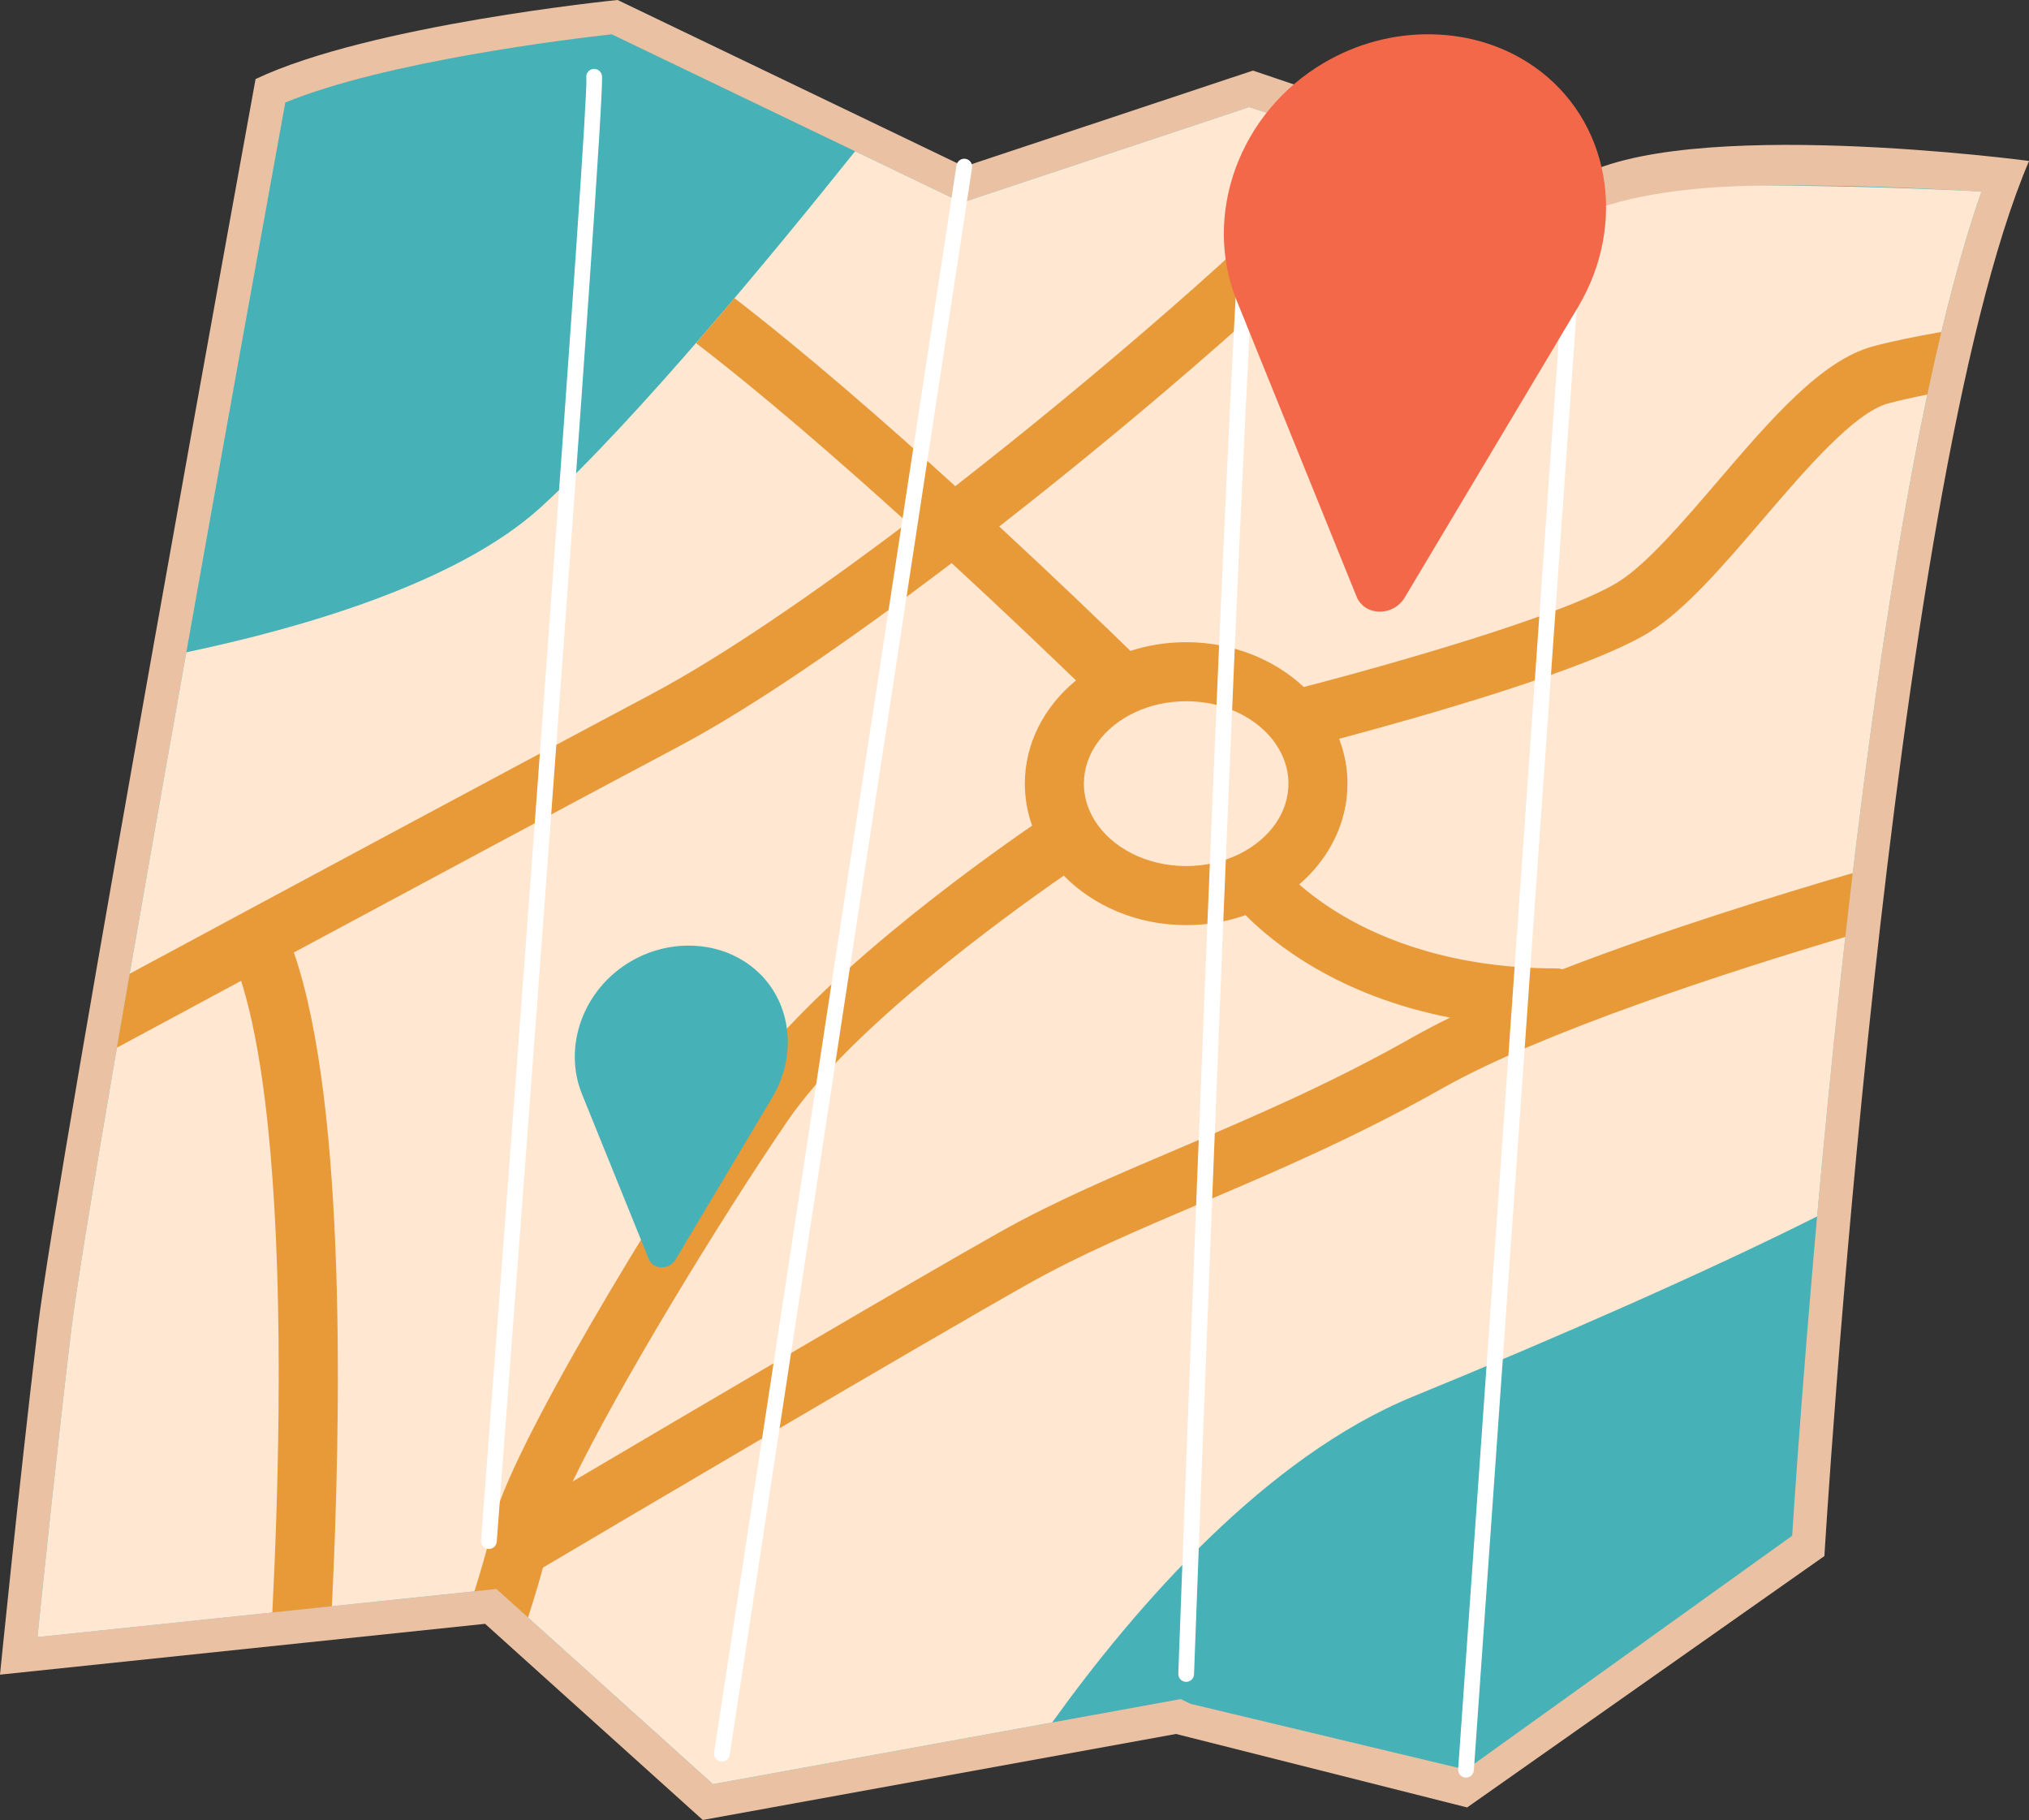 <?xml version="1.0" encoding="UTF-8"?><svg xmlns="http://www.w3.org/2000/svg" xmlns:xlink="http://www.w3.org/1999/xlink" height="615.4" preserveAspectRatio="xMidYMid meet" version="1.0" viewBox="0.0 0.0 686.2 615.4" width="686.2" zoomAndPan="magnify"><rect x="0.0" y="0.0" width="686.2" height="615.4" fill="#333333" stroke="none"/><defs><clipPath id="a"><path d="M 0 0 L 686.219 0 L 686.219 615.379 L 0 615.379 Z M 0 0"/></clipPath></defs><g><g clip-path="url(#a)" id="change1_1"><path d="M 86.43 26.73 C 86.43 26.73 19.207 395.316 12.805 448.789 C 6.402 502.262 0 566.238 0 566.238 L 164.055 549.051 L 237.676 615.379 L 397.727 586.293 L 496.18 611.137 L 617.004 526.137 C 617.004 526.137 638.594 166.145 686.219 54.422 C 686.219 54.422 568.609 38.723 532.598 60.684 L 423.742 23.867 L 326.113 56.336 L 208.867 -0.004 C 208.867 -0.004 125.129 8.359 86.43 26.73" fill="#eac1a2"/></g><g id="change2_1"><path d="M 606.102 519.273 L 495.801 598.379 L 402.66 576.113 L 399.34 574.5 L 395.703 575.16 L 241.121 603.254 L 171.625 540.648 L 167.887 537.273 L 162.875 537.801 L 12.668 553.535 C 14.906 531.766 19.496 488.078 24.039 450.133 C 29.883 401.305 87.824 82.246 96.484 34.66 C 130.438 20.75 192.316 13.215 206.871 11.59 L 321.211 66.531 L 325.34 68.512 L 329.684 67.07 L 422.465 36.215 L 526.898 70.461 L 535.152 79.266 C 535.152 79.266 539.809 63.293 600.914 62.75 C 628.266 62.504 654.352 63.898 670.117 64.766 C 652.238 115.711 636.246 205.09 622.504 330.945 C 612.938 418.559 607.535 497.145 606.102 519.273" fill="#46b2b7"/></g><g id="change3_1"><path d="M 600.914 62.75 C 550.68 62.406 532.73 73.855 532.73 73.855 L 526.898 70.461 L 422.465 36.215 L 329.684 67.07 L 325.34 68.512 L 321.211 66.531 L 289.188 51.145 C 262.531 84.531 215.68 141.461 183.102 171.328 C 154.941 197.141 101.934 212.379 63.008 220.559 C 45.465 319.043 27.188 423.824 24.039 450.133 C 19.496 488.078 14.906 531.766 12.668 553.535 L 162.875 537.801 L 167.887 537.273 L 171.625 540.648 L 241.121 603.254 L 355.836 582.406 C 384.438 542.582 428.352 492.449 478.047 472.137 C 526.008 452.527 578.328 429.504 614.543 411.289 C 616.77 386.504 619.422 359.199 622.504 330.945 C 636.246 205.09 652.238 115.711 670.117 64.766 C 654.352 63.898 628.266 62.938 600.914 62.75" fill="#ffe7d2"/></g><g id="change4_1"><path d="M 490.418 344.078 C 485.926 346.281 481.695 348.492 477.805 350.695 C 449.652 366.629 423.418 377.793 398.047 388.59 C 376.738 397.656 356.613 406.219 338.219 416.559 C 309.758 432.559 232.902 477.781 193.672 500.922 C 208.93 469.262 243.016 413.18 266.367 378.984 C 287.848 347.531 340.258 309.59 359.758 296.07 C 369.77 306.301 384.609 312.805 401.156 312.805 C 408.25 312.805 415.027 311.598 421.25 309.426 C 430.59 318.855 452.547 336.699 490.418 344.078 Z M 383.684 240.934 C 383.723 240.918 383.758 240.898 383.797 240.879 C 388.902 238.484 394.832 237.102 401.156 237.102 C 413.012 237.102 423.488 241.934 429.723 249.281 C 429.938 249.574 430.16 249.855 430.402 250.121 C 433.781 254.422 435.746 259.516 435.746 264.969 C 435.746 274.793 429.398 283.438 419.844 288.402 C 419.578 288.523 419.32 288.66 419.062 288.805 C 413.836 291.363 407.707 292.84 401.156 292.84 C 387.684 292.84 375.996 286.598 370.285 277.52 C 370.215 277.398 370.152 277.277 370.074 277.156 C 370.039 277.105 369.996 277.055 369.961 277.004 C 367.785 273.359 366.566 269.277 366.566 264.969 C 366.566 254.738 373.453 245.781 383.684 240.934 Z M 633.242 117.172 C 615.887 121.922 598.867 141.785 580.852 162.816 C 569.059 176.578 556.867 190.809 547.281 196.781 C 529.195 208.047 468.941 225.035 440.949 232.301 C 430.988 222.977 416.84 217.137 401.156 217.137 C 394.531 217.137 388.18 218.18 382.301 220.086 C 374.609 212.602 358.18 196.746 337.934 178.012 C 389.262 137.988 440.879 92.758 468.684 63.164 L 450.98 52.844 C 423.633 81.172 373.246 125.352 323.078 164.383 C 299.18 142.656 272.102 119.035 248.402 100.82 C 244.121 105.867 239.766 110.953 235.383 115.996 C 257.742 133.129 283.664 155.664 306.945 176.758 C 274.961 200.938 244.098 222.066 220.504 234.598 C 169.938 261.445 89.934 304.445 43.848 329.25 C 42.355 337.832 40.91 346.191 39.527 354.254 C 50.586 348.297 65.117 340.477 81.547 331.641 C 90.461 359.773 94.82 409.523 94.207 476.906 C 93.977 502.199 93.066 526.141 92.102 545.215 L 112.242 543.105 C 115.273 481.582 117.383 374.18 99.383 322.055 C 142.477 298.898 193.711 271.426 229.863 252.23 C 254.301 239.254 287.434 216.504 321.848 190.387 C 339.695 206.852 354.852 221.332 363.902 230.07 C 353.266 238.805 346.602 251.215 346.602 264.969 C 346.602 269.914 347.461 274.684 349.055 279.172 C 329.141 292.891 273.738 332.789 249.883 367.727 C 222.73 407.48 171.648 491.055 166.492 516.082 C 166.18 517.605 165.797 519.262 165.359 521.012 C 165.352 521.035 165.348 521.062 165.34 521.09 C 164.082 526.121 162.367 531.977 160.453 538.055 L 162.875 537.801 L 167.887 537.273 L 171.625 540.648 L 178.586 546.914 C 180.457 541.07 182.207 535.289 183.637 530.031 C 204.641 517.617 313.09 453.59 348 433.965 C 365.441 424.16 385.074 415.805 405.863 406.961 C 430.539 396.457 458.508 384.559 487.641 368.066 C 521.602 348.844 584.953 328.441 624.078 316.797 C 624.906 309.473 625.738 302.277 626.586 295.211 C 601.691 302.461 563.117 314.336 528.508 327.715 C 527.77 327.539 527.004 327.438 526.215 327.438 C 491.477 327.438 467.711 317.676 453.895 309.484 C 447.707 305.816 442.902 302.125 439.387 299.051 C 449.453 290.367 455.711 278.301 455.711 264.969 C 455.711 259.668 454.707 254.57 452.883 249.801 C 478.922 242.867 537.418 226.445 557.836 213.727 C 570.031 206.129 582.652 191.398 596.012 175.805 C 610.566 158.816 627.062 139.562 638.512 136.426 C 642.191 135.418 646.746 134.406 651.816 133.414 C 653.383 126.016 654.969 118.953 656.566 112.238 C 647.602 113.812 639.398 115.484 633.242 117.172" fill="#e89938"/></g><g id="change2_2"><path d="M 252.832 325.812 C 247.535 322.121 240.98 319.883 233.609 319.742 C 226.238 319.602 219.301 321.586 213.352 325.059 C 197.254 334.457 190.301 353.828 196.824 369.938 L 219.391 425.664 C 220.91 429.41 226.312 429.516 228.504 425.84 L 261.133 371.164 C 270.566 355.355 267.164 335.789 252.832 325.812" fill="#46b2b7"/></g><g id="change5_1"><path d="M 165.344 523.75 C 165.277 523.75 165.207 523.746 165.141 523.742 C 163.676 523.633 162.574 522.355 162.688 520.887 C 175.359 353.832 199.117 35.473 198.305 26.309 C 198.098 24.852 199.113 23.527 200.57 23.32 C 202.023 23.109 203.375 24.148 203.582 25.605 C 204.863 34.617 171.773 471.504 167.996 521.289 C 167.891 522.688 166.723 523.75 165.344 523.75" fill="#fff"/></g><g id="change5_2"><path d="M 244.152 595.625 C 244.02 595.625 243.883 595.613 243.746 595.594 C 242.293 595.371 241.297 594.012 241.516 592.559 L 323.48 55.93 C 323.703 54.477 325.062 53.48 326.516 53.699 C 327.969 53.922 328.965 55.281 328.742 56.734 L 246.781 593.363 C 246.578 594.68 245.445 595.625 244.152 595.625" fill="#fff"/></g><g id="change5_3"><path d="M 401.156 568.672 C 401.125 568.672 401.094 568.672 401.059 568.668 C 399.59 568.617 398.441 567.379 398.496 565.91 C 399.23 545.867 416.59 74.715 421.523 50.609 C 421.82 49.168 423.227 48.238 424.664 48.535 C 426.105 48.828 427.035 50.238 426.738 51.676 C 421.895 75.352 403.996 561.203 403.816 566.105 C 403.762 567.543 402.582 568.672 401.156 568.672" fill="#fff"/></g><g id="change5_4"><path d="M 495.805 601.043 C 495.738 601.043 495.676 601.039 495.613 601.035 C 494.145 600.934 493.039 599.66 493.145 598.195 L 530.074 73.672 C 530.176 72.203 531.449 71.102 532.914 71.199 C 534.383 71.305 535.488 72.578 535.387 74.043 L 498.453 598.566 C 498.355 599.969 497.188 601.043 495.805 601.043" fill="#fff"/></g><g id="change6_1"><path d="M 518.762 22.492 C 509.258 15.875 497.5 11.855 484.27 11.602 C 471.043 11.348 458.594 14.91 447.918 21.141 C 419.031 38.008 406.559 72.762 418.266 101.676 L 458.758 201.664 C 461.48 208.391 471.176 208.574 475.109 201.977 L 533.656 103.875 C 550.586 75.508 544.48 40.398 518.762 22.492" fill="#f26849"/></g></g></svg>